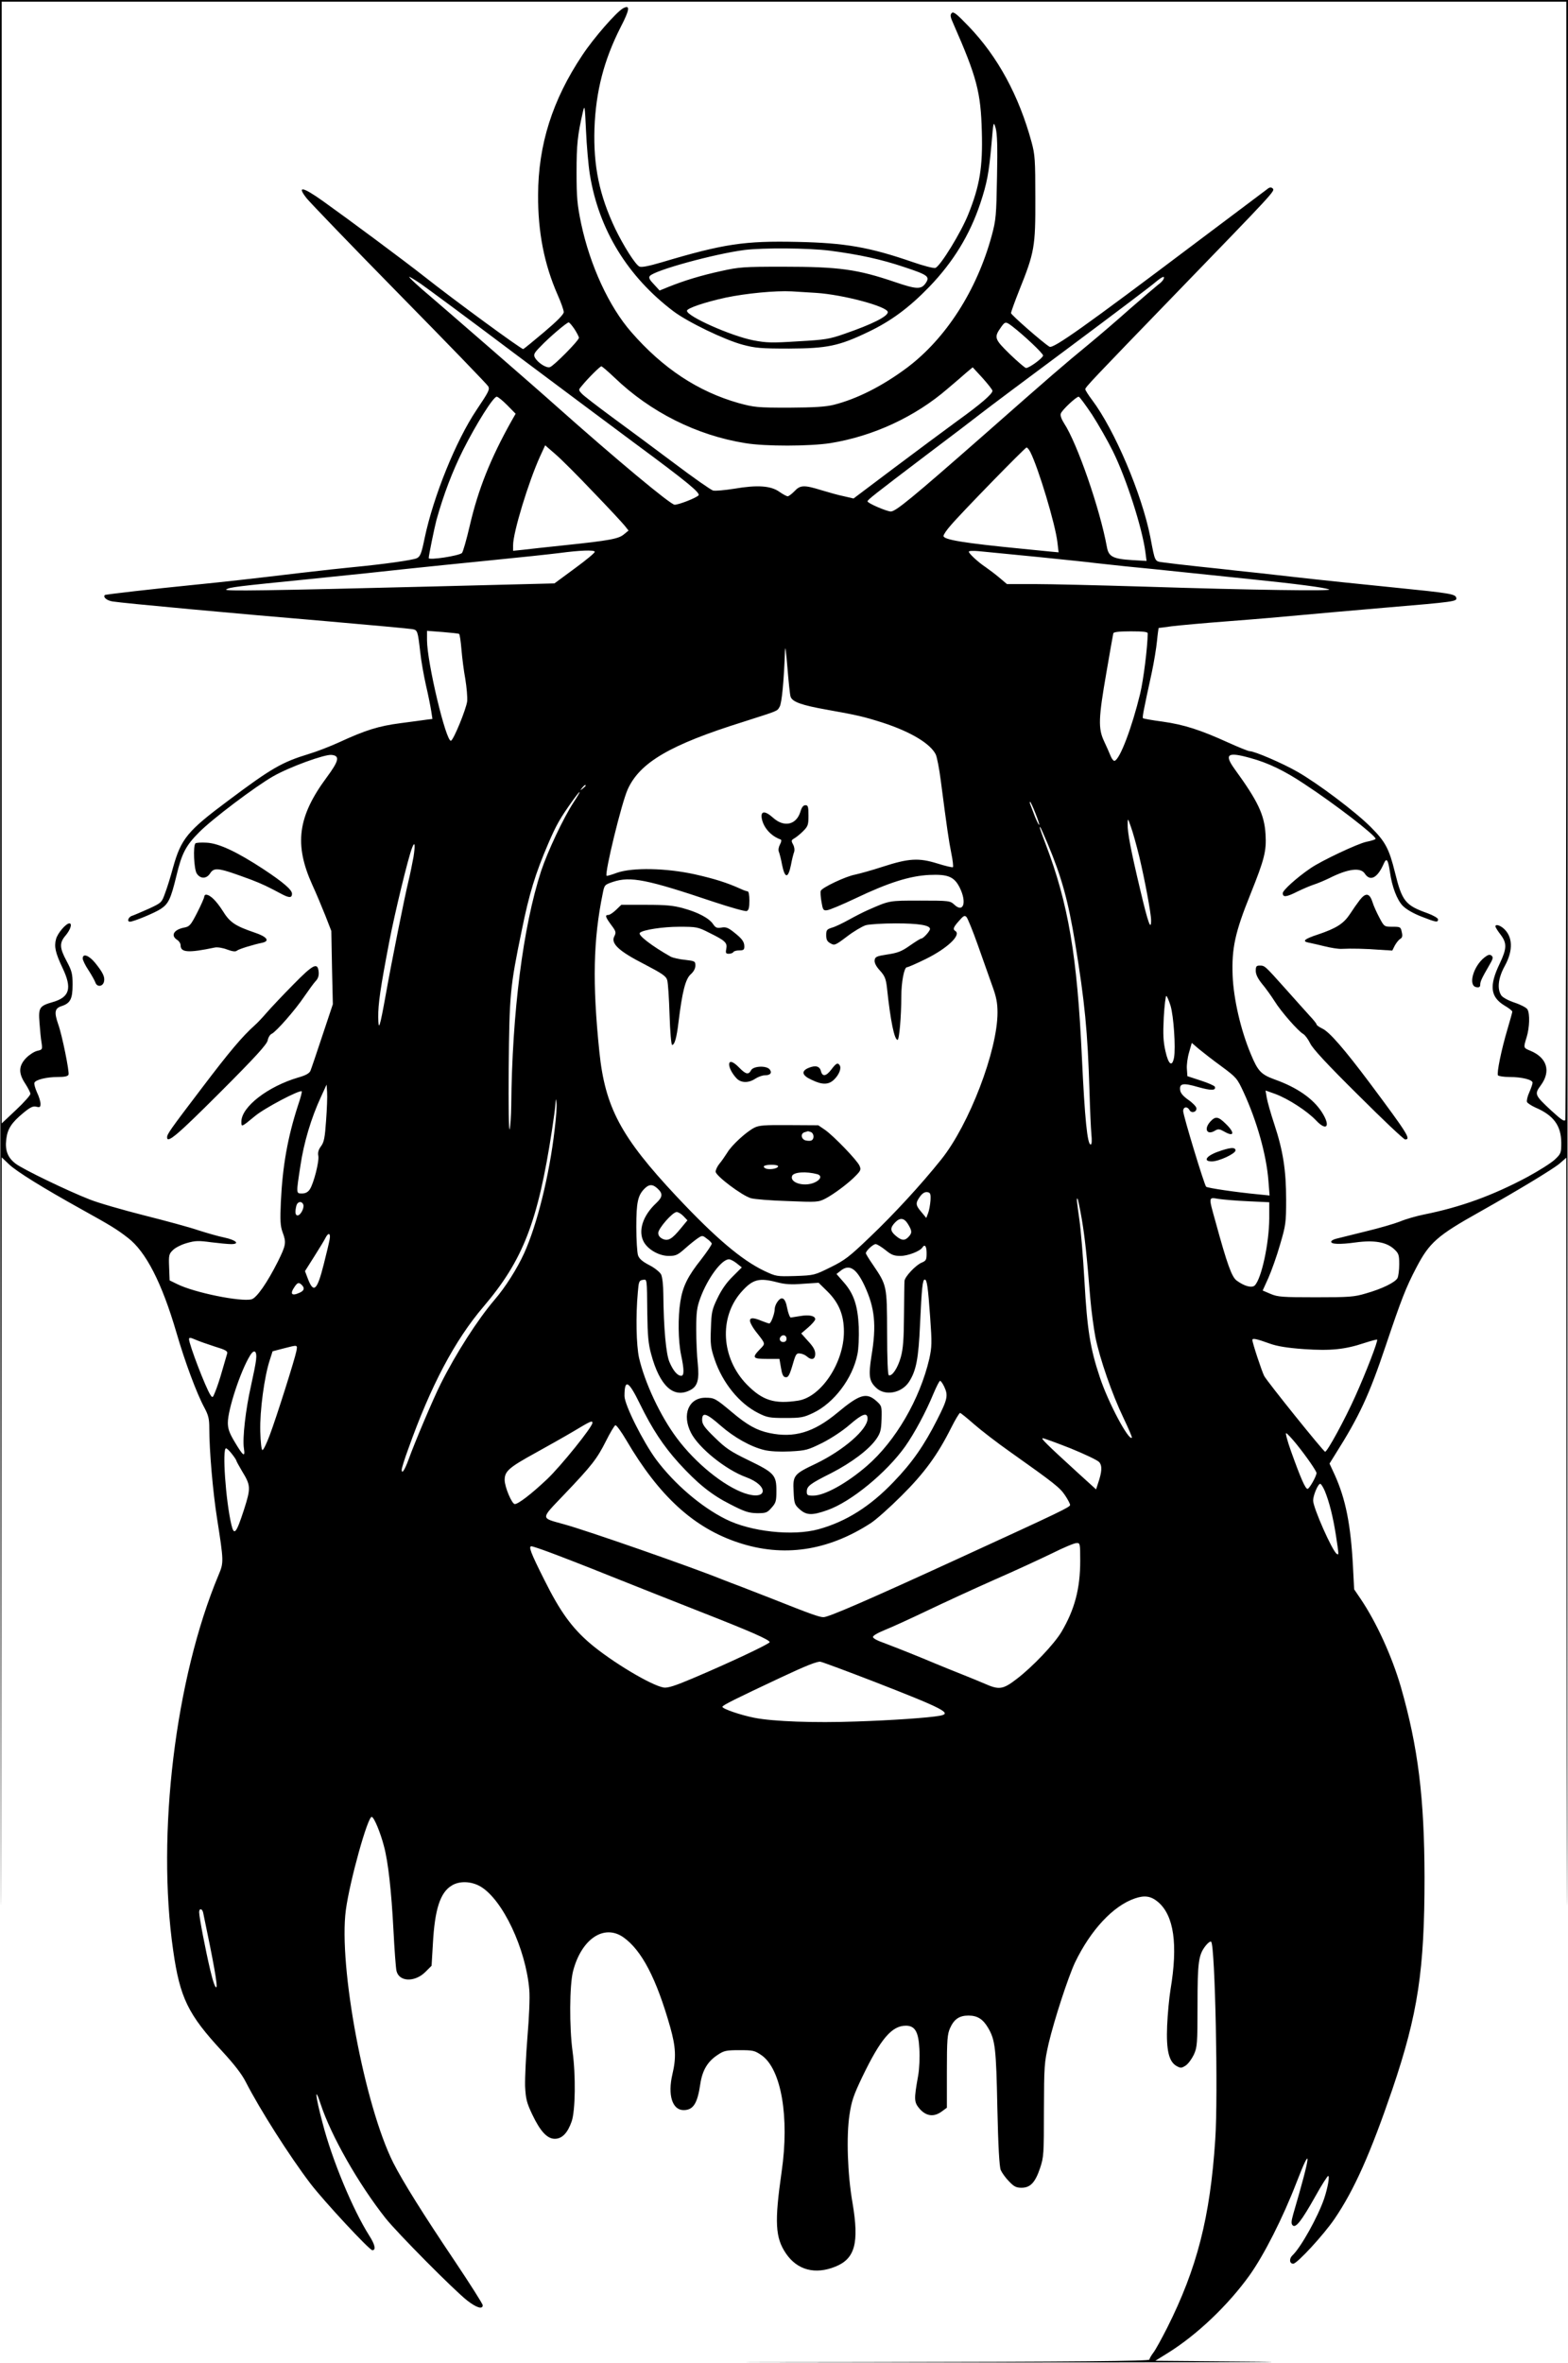 <?xml version="1.0" encoding="UTF-8" standalone="yes"?>
<svg version="1.0" xmlns="http://www.w3.org/2000/svg" width="929" height="1400" viewBox="0 0 929 1400" preserveAspectRatio="xMidYMid meet">
  <g transform="translate(0,1400) scale(0.1,-0.1)" fill="#000000" stroke="none">
    <path d="M2 6998 c2 -3852 4 -5394 5 -3428 l3 3574 43 -41 c44 -42 196 -137
432 -268 171 -95 206 -116 273 -168 106 -81 201 -266 287 -560 51 -176 121
-363 166 -446 24 -45 29 -66 29 -122 0 -131 21 -376 46 -534 40 -256 40 -261
9 -335 -257 -613 -368 -1537 -269 -2224 40 -281 88 -379 289 -596 72 -78 118
-137 141 -183 84 -164 259 -439 383 -602 82 -107 350 -395 367 -395 23 0 16
33 -18 86 -97 153 -220 447 -277 668 -43 161 -49 227 -11 111 61 -186 223
-471 384 -675 70 -88 407 -428 484 -488 55 -43 92 -54 92 -28 0 8 -75 126
-166 262 -187 278 -307 470 -364 582 -170 339 -325 1165 -281 1497 23 172 131
560 154 552 14 -4 51 -93 72 -174 25 -93 44 -266 56 -495 6 -117 14 -226 18
-243 15 -66 109 -69 172 -6 l36 36 8 134 c11 200 43 300 111 341 46 29 116 26
170 -5 132 -77 270 -370 290 -613 4 -45 -1 -160 -11 -279 -9 -111 -15 -241
-14 -290 4 -77 9 -98 42 -168 48 -101 89 -145 134 -145 43 0 76 34 100 103 22
64 25 273 5 417 -19 141 -18 389 3 472 49 191 183 282 298 202 109 -77 196
-244 278 -533 33 -118 36 -180 13 -278 -29 -123 -1 -213 66 -213 57 0 82 38
99 154 12 81 43 134 103 173 37 25 50 28 129 28 81 0 90 -2 131 -30 117 -82
166 -366 119 -690 -43 -300 -38 -391 26 -485 67 -98 173 -126 293 -77 116 47
141 140 101 377 -30 171 -37 397 -18 522 12 82 25 118 76 225 109 226 175 303
258 303 54 0 75 -36 80 -137 3 -50 0 -118 -7 -158 -26 -145 -25 -158 10 -199
39 -43 84 -48 130 -14 l30 22 0 215 c0 189 3 221 19 257 24 53 55 74 109 74
53 0 86 -21 117 -74 41 -71 47 -117 54 -471 5 -230 12 -350 20 -370 7 -16 29
-47 49 -67 29 -31 43 -38 74 -38 52 0 81 30 110 116 22 66 23 83 23 344 1 265
2 279 28 395 34 143 115 391 156 479 93 193 226 336 355 380 58 20 95 14 137
-21 94 -80 119 -250 74 -519 -8 -49 -17 -145 -20 -214 -6 -145 10 -213 56
-239 24 -13 29 -13 54 3 15 10 36 39 48 64 20 44 22 63 22 292 0 261 6 301 50
356 13 16 27 26 31 21 23 -23 42 -912 24 -1172 -30 -459 -108 -763 -285 -1115
-32 -63 -68 -129 -81 -146 -13 -17 -24 -36 -24 -42 0 -9 -425 -13 -1702 -15
-1100 -1 -877 -2 627 -2 1282 0 2056 2 1720 5 l-610 5 77 48 c170 106 354 281
481 458 87 122 198 342 278 549 93 241 87 175 -18 -183 -13 -46 -14 -60 -4
-70 18 -17 52 26 134 172 37 67 72 121 76 121 10 0 -2 -69 -24 -135 -37 -108
-138 -289 -187 -335 -21 -19 -19 -50 4 -50 23 0 182 173 245 266 117 172 213
388 343 769 151 446 190 704 190 1254 -1 471 -38 770 -140 1127 -53 182 -145
384 -239 523 l-38 56 -7 135 c-13 247 -43 399 -108 543 l-31 67 33 53 c144
228 201 350 301 648 91 270 118 341 181 461 77 147 123 188 373 328 231 130
434 253 475 287 l40 35 2 -3574 c2 -1965 4 -422 5 3430 l3 7002 -4645 0 -4645
0 2 -7002z m9278 3688 c0 -1817 -3 -3311 -6 -3320 -5 -12 -23 0 -83 55 -99 92
-101 97 -62 150 61 83 37 163 -61 204 -43 18 -43 16 -23 81 17 56 20 137 5
164 -5 10 -39 28 -75 40 -37 12 -72 31 -80 43 -26 38 -19 103 20 174 52 94 48
177 -9 225 -22 18 -46 24 -46 10 0 -5 13 -26 30 -48 39 -51 38 -83 -5 -173
-63 -131 -55 -197 29 -248 26 -15 46 -31 46 -36 0 -4 -13 -51 -29 -105 -36
-121 -64 -259 -56 -272 3 -5 34 -10 68 -10 74 0 137 -16 137 -34 0 -8 -9 -33
-19 -56 -11 -24 -17 -50 -14 -58 3 -7 26 -22 50 -33 108 -46 153 -108 153
-210 0 -59 -2 -64 -38 -98 -21 -20 -94 -66 -162 -103 -206 -110 -395 -179
-615 -223 -44 -9 -107 -27 -140 -41 -33 -13 -125 -40 -205 -59 -80 -20 -158
-39 -173 -43 -16 -4 -29 -11 -30 -17 -3 -16 51 -18 145 -5 110 15 183 2 228
-40 27 -25 30 -34 30 -90 0 -34 -5 -70 -10 -81 -14 -26 -92 -64 -187 -91 -70
-21 -99 -23 -298 -23 -198 0 -225 2 -267 20 l-47 20 34 75 c18 41 50 130 69
197 34 115 36 131 36 266 0 173 -18 290 -70 447 -21 63 -41 134 -45 158 l-7
42 59 -21 c77 -29 188 -101 240 -156 64 -68 88 -35 35 48 -51 80 -147 147
-279 194 -82 30 -100 49 -142 150 -60 143 -102 325 -108 465 -6 163 14 256
106 484 83 207 95 255 89 354 -7 116 -45 196 -183 386 -64 89 -43 104 95 65
103 -28 201 -75 319 -154 180 -118 421 -304 421 -324 0 -4 -25 -12 -55 -18
-52 -11 -266 -112 -330 -156 -81 -55 -165 -131 -165 -148 0 -26 21 -24 88 10
31 15 75 34 97 41 22 7 62 24 89 37 113 57 187 66 212 28 32 -49 76 -26 113
60 16 36 25 23 36 -50 12 -88 42 -166 76 -201 21 -21 62 -45 111 -64 87 -34
98 -36 98 -16 0 7 -27 23 -62 36 -132 47 -151 71 -193 241 -35 141 -56 182
-144 270 -91 91 -313 258 -434 327 -89 51 -254 122 -283 122 -8 0 -65 23 -127
51 -165 75 -261 106 -388 124 -62 8 -115 18 -117 20 -5 5 2 42 52 271 13 61
27 146 31 188 4 42 9 76 10 76 2 0 37 4 77 10 40 5 192 19 338 30 146 11 333
27 415 35 83 8 312 28 510 45 416 35 427 37 423 58 -4 23 -34 28 -373 62 -170
17 -431 44 -580 61 -148 17 -304 34 -345 38 -41 5 -145 16 -230 25 -85 9 -177
20 -205 24 -56 8 -50 -3 -80 152 -50 253 -211 633 -345 811 -22 29 -40 58 -40
63 0 12 35 49 545 576 573 592 580 599 566 613 -8 8 -16 8 -26 2 -7 -6 -200
-150 -427 -321 -666 -502 -848 -631 -870 -618 -36 21 -228 189 -228 199 0 7
22 68 49 136 90 224 96 257 95 544 0 227 -2 258 -22 332 -75 276 -200 507
-373 687 -70 73 -90 89 -100 79 -11 -11 -9 -23 10 -65 138 -314 162 -404 168
-638 6 -209 -12 -320 -80 -489 -42 -106 -165 -307 -195 -318 -8 -4 -70 12
-136 35 -255 88 -399 113 -681 119 -314 7 -436 -11 -805 -121 -78 -23 -120
-31 -132 -25 -25 13 -94 123 -143 224 -94 198 -130 371 -123 594 8 220 56 405
155 600 54 104 58 135 15 112 -39 -21 -174 -175 -242 -278 -177 -265 -261
-530 -262 -828 -1 -220 36 -410 116 -592 20 -45 36 -90 36 -102 0 -13 -38 -52
-116 -118 -64 -54 -119 -99 -124 -101 -9 -3 -408 289 -585 429 -122 96 -445
336 -602 448 -121 86 -156 92 -96 16 22 -27 271 -286 554 -574 283 -288 518
-531 522 -540 9 -19 3 -31 -70 -140 -122 -182 -255 -511 -307 -758 -19 -93
-26 -110 -47 -120 -24 -11 -192 -35 -379 -53 -52 -5 -192 -20 -310 -34 -309
-37 -455 -53 -625 -70 -250 -25 -530 -57 -534 -61 -12 -13 13 -33 46 -38 60
-10 742 -73 1268 -117 264 -23 492 -44 508 -47 31 -6 32 -9 47 -138 5 -49 21
-138 34 -196 14 -59 27 -127 31 -152 l7 -46 -33 -4 c-19 -3 -89 -12 -156 -21
-131 -17 -209 -42 -361 -112 -52 -24 -134 -56 -181 -70 -161 -49 -223 -85
-478 -276 -243 -181 -280 -226 -328 -398 -14 -52 -35 -120 -47 -151 -20 -56
-21 -57 -96 -92 -43 -19 -87 -38 -99 -42 -22 -6 -33 -35 -13 -35 21 0 147 52
183 76 45 30 59 59 92 195 32 135 57 181 135 259 78 79 333 271 438 331 96 55
304 131 346 127 51 -5 45 -34 -29 -134 -171 -231 -193 -396 -85 -635 24 -52
58 -134 78 -184 l35 -90 4 -217 5 -217 -62 -186 c-34 -103 -66 -197 -71 -209
-7 -15 -29 -27 -72 -39 -180 -53 -337 -174 -337 -262 0 -33 0 -33 80 33 57 48
267 158 278 147 2 -2 -7 -39 -22 -82 -62 -191 -92 -361 -102 -573 -5 -110 -3
-143 10 -179 23 -62 21 -76 -28 -175 -62 -123 -125 -215 -156 -223 -63 -16
-337 39 -440 90 l-45 22 -3 78 c-3 70 -1 79 22 101 13 14 50 33 82 42 51 15
71 15 145 5 48 -6 101 -11 118 -11 55 0 30 24 -40 39 -35 7 -104 27 -154 43
-49 17 -193 56 -320 88 -126 32 -273 74 -325 95 -128 50 -396 179 -438 212
-46 35 -63 78 -55 143 7 63 32 100 101 157 41 34 58 42 77 37 21 -5 25 -3 25
17 0 13 -9 44 -21 68 -11 25 -18 50 -15 57 7 18 72 34 139 34 40 0 59 4 63 14
6 16 -38 234 -61 298 -25 72 -21 95 20 108 52 17 65 43 65 127 0 64 -4 81 -35
139 -43 80 -44 109 -5 154 28 34 39 70 21 70 -20 0 -70 -58 -79 -93 -12 -44
-4 -81 38 -170 58 -121 43 -174 -57 -203 -80 -23 -86 -33 -79 -123 3 -42 8
-95 12 -117 6 -41 5 -42 -25 -49 -18 -4 -47 -23 -66 -42 -45 -47 -47 -90 -5
-153 16 -25 30 -52 30 -60 0 -8 -38 -51 -85 -95 l-85 -80 0 3323 0 3322 4635
0 4635 0 0 -3304z m-5785 2279 c53 -326 224 -604 495 -809 85 -64 302 -169
410 -198 75 -20 108 -23 275 -23 226 1 295 15 470 99 134 64 241 143 361 267
142 148 239 306 302 494 40 121 51 180 66 348 12 140 12 141 25 98 9 -33 12
-110 8 -290 -4 -228 -6 -253 -31 -346 -88 -324 -271 -610 -503 -784 -145 -108
-295 -184 -433 -219 -49 -12 -114 -16 -265 -17 -188 0 -206 2 -298 27 -241 68
-450 206 -637 421 -132 151 -244 394 -297 643 -23 112 -27 152 -27 304 0 164
6 219 37 355 11 47 12 41 19 -110 4 -88 14 -205 23 -260z m1422 -450 c175 -23
303 -51 440 -97 139 -46 153 -56 129 -93 -27 -41 -54 -40 -183 4 -224 76 -331
91 -665 91 -233 0 -259 -2 -367 -26 -118 -26 -214 -55 -309 -93 l-54 -22 -34
37 c-26 27 -32 39 -24 49 28 34 383 131 560 154 112 14 381 12 507 -4z m-2423
-197 c33 -23 284 -208 556 -413 272 -204 592 -442 710 -530 313 -231 393 -297
378 -310 -18 -17 -117 -55 -141 -55 -24 0 -348 270 -702 585 -103 93 -693 605
-745 649 -66 55 -132 116 -125 116 4 0 35 -19 69 -42z m4400 29 c-3 -8 -17
-23 -33 -34 -15 -12 -90 -76 -167 -143 -76 -68 -186 -162 -243 -209 -152 -125
-217 -181 -621 -537 -427 -375 -523 -454 -552 -454 -24 0 -138 49 -138 60 0 9
30 33 345 272 149 112 297 225 330 251 33 26 269 203 525 393 256 191 483 362
504 381 42 35 59 42 50 20z m-2059 -82 c159 -10 425 -81 425 -114 0 -25 -90
-71 -255 -128 -91 -32 -116 -36 -277 -45 -155 -10 -187 -9 -265 6 -132 26
-393 142 -393 175 0 15 106 51 230 78 119 25 294 42 390 37 30 -2 95 -6 145
-9z m-1431 -215 c14 -22 26 -45 26 -51 0 -16 -149 -167 -172 -174 -21 -7 -72
26 -89 57 -9 17 -5 27 33 65 52 55 156 143 167 143 5 0 20 -18 35 -40z m2592
18 c68 -52 184 -161 184 -174 0 -14 -81 -74 -101 -74 -6 0 -49 37 -96 82 -92
90 -95 99 -52 160 24 34 28 34 65 6z m-2355 -305 c212 -204 487 -342 774 -388
119 -20 382 -19 505 0 254 41 502 156 694 322 44 37 95 81 114 98 l35 29 59
-64 c32 -36 58 -69 58 -75 0 -19 -71 -80 -210 -180 -74 -54 -242 -179 -374
-278 l-239 -180 -56 13 c-31 6 -91 23 -134 36 -103 32 -126 31 -160 -6 -16
-16 -34 -30 -40 -30 -6 0 -29 12 -50 27 -51 36 -131 41 -266 18 -56 -9 -113
-14 -126 -11 -14 4 -118 77 -232 163 -115 86 -280 209 -368 273 -88 65 -169
127 -179 139 -19 21 -19 22 0 44 39 48 109 117 117 117 4 0 39 -30 78 -67z
m-636 -163 l50 -51 -24 -42 c-125 -223 -198 -406 -248 -622 -19 -82 -40 -155
-46 -161 -19 -17 -197 -44 -197 -30 0 15 34 181 46 226 42 150 94 287 158 415
80 158 179 315 199 315 7 0 35 -23 62 -50z m3465 -56 c38 -59 94 -157 124
-218 80 -162 173 -453 192 -595 l7 -54 -85 5 c-115 7 -140 21 -150 78 -41 225
-176 615 -254 733 -15 24 -23 45 -19 57 6 20 91 100 106 100 5 0 40 -48 79
-106z m-2956 -458 c91 -94 175 -185 187 -200 l23 -29 -27 -22 c-31 -27 -85
-37 -352 -65 -104 -11 -216 -23 -247 -27 l-58 -6 0 34 c0 75 91 374 160 526
l30 65 60 -52 c33 -28 134 -129 224 -224z m2590 237 c48 -94 149 -429 161
-536 l7 -59 -54 5 c-29 3 -101 10 -161 16 -348 34 -467 54 -467 76 0 8 19 36
43 63 58 69 440 461 449 461 4 1 14 -11 22 -26z m-2580 -591 c3 -5 -50 -49
-117 -98 l-122 -90 -710 -18 c-999 -25 -1253 -29 -1235 -18 22 14 60 18 498
62 218 22 476 49 572 60 96 10 317 33 490 50 173 17 360 37 415 44 121 16 202
19 209 8z m2631 -32 c165 -17 314 -32 330 -35 17 -2 100 -11 185 -20 85 -8
241 -24 345 -35 105 -11 278 -29 385 -40 276 -28 452 -51 475 -62 25 -10 -445
-4 -1100 17 -264 8 -554 15 -644 15 l-165 0 -45 38 c-25 21 -62 49 -81 62 -44
29 -100 81 -100 92 0 5 26 6 58 3 31 -3 192 -19 357 -35z m-3435 -455 c4 -3
10 -44 14 -92 4 -49 14 -128 23 -176 8 -49 13 -108 11 -131 -6 -47 -80 -228
-96 -234 -29 -9 -142 465 -142 596 l0 55 92 -7 c50 -4 95 -9 98 -11z m4080 3
c-1 -83 -25 -275 -45 -358 -48 -198 -119 -387 -151 -397 -6 -2 -17 11 -24 29
-7 18 -25 58 -39 88 -35 75 -33 135 14 405 21 121 39 226 41 233 2 8 32 12
104 12 73 0 100 -3 100 -12z m-2116 -375 c10 -31 67 -51 214 -77 185 -33 222
-42 332 -77 166 -54 282 -124 314 -188 7 -14 21 -84 30 -156 37 -284 47 -353
62 -428 9 -43 13 -81 10 -84 -3 -3 -45 7 -93 22 -110 34 -168 31 -325 -20 -61
-20 -134 -40 -161 -46 -56 -10 -197 -77 -204 -96 -3 -6 -1 -36 4 -65 8 -48 11
-53 33 -50 14 1 90 33 170 71 195 93 320 132 435 138 112 5 149 -10 182 -77
42 -86 21 -150 -33 -99 -25 23 -30 24 -203 24 -187 0 -179 1 -311 -57 -25 -11
-74 -36 -110 -56 -36 -20 -81 -42 -100 -47 -31 -10 -35 -14 -35 -45 0 -26 6
-38 25 -48 24 -14 29 -12 98 40 40 31 90 60 111 67 21 6 101 11 178 11 136 0
203 -11 203 -33 0 -13 -40 -57 -52 -57 -5 0 -35 -19 -68 -42 -48 -34 -72 -43
-132 -52 -65 -10 -73 -14 -76 -34 -2 -15 8 -36 31 -61 29 -32 36 -49 42 -102
21 -198 44 -309 63 -309 10 0 22 142 22 256 0 86 17 174 33 174 7 0 57 22 112
49 128 63 212 143 175 166 -16 10 -12 22 22 60 26 30 33 34 44 23 7 -7 38 -83
68 -168 30 -85 68 -193 85 -240 24 -65 31 -102 31 -158 0 -226 -168 -664 -333
-870 -119 -149 -281 -325 -426 -463 -118 -113 -146 -135 -230 -176 -95 -47
-97 -48 -209 -52 -111 -3 -113 -3 -185 31 -133 64 -287 194 -518 440 -331 353
-424 528 -458 858 -42 408 -36 664 20 937 10 51 11 52 61 69 103 34 200 15
595 -118 99 -33 188 -58 197 -55 12 5 16 20 16 62 0 33 -4 55 -11 55 -6 0 -25
7 -42 15 -80 36 -152 59 -272 86 -170 37 -366 41 -459 9 -32 -12 -60 -20 -62
-18 -13 14 89 433 125 512 72 159 250 264 685 400 212 68 199 62 215 89 13 20
26 158 32 337 1 30 7 -15 14 -101 7 -86 15 -165 19 -176z m-1214 -527 c0 -2
-8 -10 -17 -17 -16 -13 -17 -12 -4 4 13 16 21 21 21 13z m-71 -98 c-62 -95
-154 -291 -193 -408 -107 -329 -172 -838 -177 -1390 -1 -63 -5 -126 -10 -140
-4 -14 -7 141 -5 365 4 433 8 479 77 812 44 218 81 338 157 515 48 112 71 152
149 261 49 67 50 58 2 -15z m2735 -64 c15 -37 25 -68 23 -70 -2 -3 -13 19 -25
48 -11 29 -23 61 -27 71 -4 9 -5 17 -2 17 3 0 17 -30 31 -66z m616 -259 c33
-138 70 -336 70 -377 0 -65 -18 -16 -63 175 -57 239 -77 345 -76 395 0 37 1
37 20 -18 11 -30 33 -109 49 -175z m-542 75 c82 -196 120 -333 162 -586 57
-351 74 -520 85 -879 3 -104 8 -218 11 -252 4 -39 3 -63 -4 -63 -20 0 -35 156
-52 515 -28 605 -80 911 -216 1268 -32 84 -39 106 -30 96 2 -2 22 -47 44 -99z
m-3758 -76 c-7 -38 -20 -103 -30 -144 -23 -94 -100 -478 -134 -670 -36 -200
-44 -224 -45 -135 -1 78 13 173 65 445 32 167 112 499 136 559 16 41 19 16 8
-55z m4485 -881 c19 -63 31 -250 21 -307 -11 -59 -33 -44 -51 37 -13 58 -15
97 -10 200 4 70 11 127 15 127 4 0 15 -26 25 -57z m302 -360 c89 -66 93 -71
131 -153 79 -171 135 -371 147 -523 l7 -89 -69 7 c-127 12 -298 37 -307 45
-11 11 -135 419 -136 448 0 26 25 30 38 5 12 -20 45 -10 40 14 -2 9 -23 31
-48 48 -31 22 -46 40 -48 58 -5 40 19 43 108 17 75 -21 105 -21 98 2 -2 6 -40
23 -84 37 l-79 26 -3 43 c-2 23 4 68 13 98 l16 56 42 -36 c23 -19 83 -66 134
-103z m-5305 -321 c-7 -101 -12 -128 -30 -152 -15 -20 -20 -38 -16 -57 6 -33
-27 -162 -50 -198 -11 -17 -26 -25 -46 -25 -36 0 -36 -5 -10 165 20 135 63
281 122 408 l33 72 3 -45 c2 -25 -1 -101 -6 -168z m1354 -55 c-31 -269 -104
-563 -181 -732 -41 -90 -111 -201 -175 -275 -99 -116 -228 -316 -319 -498 -43
-85 -155 -349 -191 -450 -23 -62 -40 -87 -40 -58 0 8 17 64 39 123 133 374
276 644 446 843 234 275 322 502 405 1043 11 72 21 144 21 161 2 31 2 31 6 3
3 -15 -2 -87 -11 -160z m611 -349 c31 -29 29 -49 -8 -84 -82 -76 -111 -169
-73 -234 27 -45 91 -80 146 -80 42 0 53 5 98 45 28 25 62 52 76 61 24 16 27
16 51 -3 15 -10 28 -24 30 -29 2 -6 -27 -48 -63 -95 -79 -99 -109 -160 -123
-249 -15 -92 -13 -233 4 -315 19 -89 19 -125 1 -125 -22 0 -47 29 -69 80 -21
46 -35 202 -37 405 0 50 -6 101 -13 115 -7 14 -38 39 -69 55 -41 21 -61 38
-68 59 -5 16 -10 91 -10 168 0 146 9 187 49 227 27 27 49 27 78 -1z m1616 -69
c-2 -26 -8 -60 -14 -75 l-11 -29 -29 35 c-35 41 -36 53 -8 92 14 19 28 28 43
26 18 -3 21 -9 19 -49z m1880 -5 l127 -6 0 -97 c-1 -147 -46 -356 -86 -396
-17 -16 -61 -5 -107 29 -29 21 -56 95 -126 351 -41 147 -42 143 17 133 26 -4
104 -11 175 -14z m-984 -104 c19 -113 30 -216 51 -475 6 -71 20 -173 30 -226
26 -128 99 -339 166 -478 30 -63 53 -116 50 -118 -19 -19 -141 210 -190 359
-57 170 -75 283 -91 571 -8 144 -22 307 -30 362 -15 107 -18 131 -11 124 3 -3
14 -56 25 -119z m-4612 84 c7 -19 -16 -64 -34 -64 -14 0 -16 21 -7 58 7 25 32
29 41 6z m2253 -69 l23 -24 -38 -46 c-53 -65 -76 -79 -109 -64 -17 8 -26 20
-26 35 0 27 85 124 109 124 10 0 28 -11 41 -25z m1330 -47 c25 -41 25 -53 0
-78 -22 -22 -42 -18 -77 13 -29 26 -29 44 -1 74 30 32 55 29 78 -9z m-3427
-90 c-3 -18 -19 -85 -35 -148 -39 -155 -60 -174 -94 -85 l-17 45 55 87 c31 49
61 98 67 111 17 33 31 27 24 -10z m3293 -63 c35 -29 51 -35 89 -35 44 0 116
28 130 50 14 22 25 8 25 -34 0 -39 -3 -45 -30 -56 -35 -15 -99 -83 -101 -108
-1 -9 -2 -100 -3 -202 -1 -145 -5 -199 -19 -250 -18 -64 -51 -114 -71 -107 -6
2 -10 95 -10 253 -1 280 -1 279 -85 403 -23 33 -41 63 -41 67 0 14 43 54 58
54 8 0 34 -16 58 -35z m-881 -79 l30 -24 -54 -54 c-36 -35 -66 -78 -90 -128
-33 -68 -36 -84 -39 -180 -4 -93 -1 -115 22 -183 47 -139 146 -261 257 -317
53 -27 67 -30 161 -30 94 0 109 3 166 30 122 58 233 203 262 347 7 32 10 101
8 162 -6 127 -29 197 -90 266 l-42 48 23 18 c52 43 94 17 143 -87 61 -131 72
-233 41 -418 -18 -117 -14 -148 29 -188 52 -49 149 -31 193 35 43 66 57 137
66 342 10 216 15 265 28 265 13 0 19 -42 32 -224 11 -152 10 -175 -5 -245 -56
-240 -200 -488 -370 -635 -119 -103 -251 -176 -318 -176 -33 0 -38 3 -38 23 0
33 18 47 146 111 120 62 223 139 267 203 23 34 28 51 30 117 2 76 1 78 -31
107 -59 52 -99 40 -232 -71 -140 -116 -255 -150 -402 -119 -75 16 -131 47
-222 124 -98 82 -104 85 -158 85 -98 -1 -139 -100 -84 -208 46 -90 206 -219
327 -263 136 -50 128 -141 -9 -95 -124 43 -291 178 -402 327 -98 131 -190 328
-224 476 -16 74 -20 247 -7 388 5 63 8 70 29 73 26 4 25 15 27 -198 2 -131 6
-181 23 -242 51 -189 133 -264 231 -213 44 22 55 62 45 158 -5 45 -9 136 -9
202 0 102 4 130 24 185 43 117 126 230 170 230 9 0 30 -11 46 -24z m239 -112
c46 -12 83 -15 154 -9 l92 6 54 -53 c67 -67 96 -139 96 -237 0 -183 -134 -386
-270 -408 -141 -22 -212 0 -306 96 -151 156 -165 395 -33 546 68 77 105 87
213 59z m-2816 -16 c19 -19 14 -34 -13 -46 -48 -22 -59 -7 -29 36 17 25 25 27
42 10z m-515 -365 c63 -19 77 -27 73 -41 -3 -9 -16 -56 -30 -103 -13 -47 -32
-103 -41 -124 -14 -36 -16 -37 -28 -19 -28 42 -127 300 -127 331 0 11 8 10 38
-3 20 -9 72 -27 115 -41z m6252 17 c42 -15 102 -25 200 -32 159 -11 244 -2
358 36 40 13 74 22 76 20 7 -6 -66 -195 -130 -337 -61 -136 -165 -327 -178
-327 -9 0 -343 415 -361 449 -14 27 -70 196 -70 213 0 12 22 8 105 -22z
m-5769 -44 c-9 -47 -118 -392 -158 -498 -18 -48 -37 -88 -43 -88 -6 0 -11 46
-13 112 -3 120 24 324 57 423 l16 50 65 17 c86 22 83 23 76 -16z m-239 -53
c-2 -21 -16 -90 -30 -153 -32 -141 -51 -310 -42 -369 9 -57 -4 -48 -55 38 -31
52 -40 77 -40 113 0 78 75 306 131 397 25 42 43 29 36 -26z m4077 -157 c25
-53 20 -75 -42 -197 -76 -150 -147 -253 -257 -367 -138 -145 -282 -236 -445
-281 -152 -42 -403 -15 -551 60 -146 73 -303 208 -411 352 -78 106 -188 325
-188 377 0 104 24 92 92 -48 72 -147 138 -247 229 -348 111 -122 194 -189 305
-245 85 -44 110 -52 159 -53 52 0 60 2 86 32 26 29 29 39 29 101 0 93 -13 107
-166 181 -107 52 -135 71 -199 134 -62 60 -75 79 -75 105 0 47 25 40 108 -33
82 -72 181 -127 261 -146 33 -8 91 -11 153 -8 93 5 104 8 191 51 53 27 121 72
161 107 75 65 106 76 106 36 0 -64 -142 -187 -305 -266 -133 -63 -138 -70
-133 -166 3 -71 6 -78 36 -105 40 -36 74 -37 164 -5 140 49 350 222 460 376
56 79 125 208 168 313 18 42 35 77 40 77 4 0 15 -15 24 -34z m176 -222 c41
-36 138 -111 215 -165 264 -187 295 -212 325 -257 17 -25 30 -51 30 -57 0 -13
-45 -35 -660 -317 -538 -247 -771 -348 -801 -348 -25 0 -80 20 -304 109 -71
28 -155 60 -185 72 -30 11 -82 31 -115 44 -183 74 -800 289 -932 325 -143 40
-143 27 -1 176 166 174 195 212 248 317 25 50 50 92 56 94 6 2 35 -38 65 -89
194 -331 400 -519 663 -606 267 -89 530 -50 785 115 31 20 113 93 182 162 135
134 214 242 295 404 24 48 48 87 52 87 4 0 41 -30 82 -66z m-2260 7 c0 -24
-186 -255 -268 -333 -92 -87 -171 -148 -192 -148 -17 0 -60 101 -60 143 0 52
26 74 184 161 69 38 170 95 224 127 100 60 112 66 112 50z m4173 -128 c61 -76
117 -158 117 -169 0 -19 -43 -94 -53 -94 -13 0 -40 61 -98 223 -21 59 -34 107
-29 107 5 0 33 -30 63 -67z m-1340 -23 c83 -34 160 -70 170 -82 18 -22 16 -57
-8 -127 l-11 -34 -109 99 c-184 168 -220 204 -207 204 7 0 81 -27 165 -60z
m-4969 -33 c15 -19 26 -36 26 -39 0 -3 15 -31 34 -63 52 -85 53 -99 11 -230
-45 -138 -58 -155 -74 -88 -34 144 -55 453 -32 453 6 0 21 -15 35 -33z m6475
-219 c27 -66 49 -154 66 -263 18 -119 18 -118 5 -110 -26 16 -140 273 -140
316 0 31 29 99 42 99 5 0 17 -19 27 -42z m-1449 -415 c0 -164 -33 -288 -111
-420 -43 -72 -170 -206 -264 -278 -83 -64 -105 -67 -191 -29 -33 14 -86 36
-119 49 -33 13 -143 57 -245 100 -102 42 -210 84 -240 95 -30 10 -56 24 -58
32 -1 8 26 24 70 42 40 16 152 67 248 113 96 46 276 129 400 184 124 54 279
126 345 158 66 33 130 60 143 60 21 1 22 -1 22 -106z m-3149 53 c52 -19 218
-83 369 -144 151 -60 392 -156 535 -212 291 -114 405 -164 405 -178 0 -10
-240 -123 -455 -214 -106 -45 -148 -58 -172 -55 -74 12 -307 152 -435 260
-109 93 -179 189 -273 378 -82 163 -95 199 -76 199 5 0 51 -15 102 -34z m1933
-770 c408 -159 460 -186 384 -200 -66 -12 -282 -27 -495 -34 -249 -9 -493 0
-604 22 -81 16 -189 53 -189 65 0 9 79 48 345 173 151 71 217 97 236 94 15 -3
160 -57 323 -120z m-3980 -1368 c64 -305 86 -432 78 -440 -6 -6 -19 28 -36
100 -28 118 -66 315 -66 344 0 26 19 22 24 -4z"/>
    <path d="M1158 9004 c-15 -15 -9 -154 8 -179 21 -32 57 -32 78 0 26 40 48 36
246 -37 62 -24 96 -40 184 -87 41 -21 56 -20 56 5 0 23 -54 69 -169 145 -156
102 -263 153 -336 157 -33 2 -63 0 -67 -4z"/>
    <path d="M1210 8688 c0 -7 -19 -50 -42 -95 -38 -74 -45 -82 -77 -88 -61 -12
-82 -47 -41 -73 11 -7 20 -21 20 -32 0 -43 46 -46 203 -13 16 3 47 -2 73 -12
30 -11 49 -14 57 -7 12 10 96 36 150 47 48 10 29 36 -43 60 -117 40 -148 60
-191 130 -38 59 -74 95 -99 95 -5 0 -10 -6 -10 -12z"/>
    <path d="M8056 8668 c-14 -18 -40 -55 -58 -83 -38 -57 -80 -84 -190 -121 -79
-26 -96 -40 -55 -48 12 -2 54 -12 92 -21 39 -10 85 -17 103 -16 63 3 138 1
219 -5 l82 -5 15 30 c9 16 23 34 32 39 12 7 15 17 9 41 -6 30 -9 31 -55 31
-48 0 -49 0 -77 53 -15 28 -35 71 -42 95 -17 52 -40 55 -75 10z"/>
    <path d="M8796 8329 c-68 -53 -100 -170 -48 -177 16 -3 22 2 22 15 0 19 10 40
53 114 23 39 25 48 14 58 -11 8 -20 6 -41 -10z"/>
    <path d="M490 8322 c0 -9 15 -41 34 -69 19 -29 37 -62 41 -73 9 -28 43 -26 51
4 7 28 -6 55 -54 114 -36 43 -72 56 -72 24z"/>
    <path d="M1738 8168 c-62 -63 -133 -138 -158 -167 -25 -29 -56 -62 -70 -74
-74 -66 -150 -156 -313 -371 -191 -251 -206 -273 -207 -293 -1 -40 62 14 313
265 211 211 278 285 283 309 3 17 14 35 24 39 27 13 140 142 193 221 26 38 56
79 67 91 15 15 20 33 18 55 -6 58 -31 46 -150 -75z"/>
    <path d="M7440 8249 c0 -21 12 -46 38 -78 21 -25 54 -71 73 -101 38 -62 141
-179 170 -195 11 -6 29 -31 41 -55 14 -31 101 -125 285 -307 145 -145 270
-263 278 -263 36 0 16 32 -210 335 -150 200 -239 303 -281 322 -19 9 -34 20
-34 25 0 4 -18 27 -40 50 -21 24 -88 97 -146 163 -121 135 -120 135 -151 135
-19 0 -23 -5 -23 -31z"/>
    <path d="M4742 9191 c-24 -78 -97 -94 -162 -35 -49 44 -76 41 -66 -8 11 -53
56 -102 111 -121 6 -2 5 -14 -4 -30 -8 -15 -11 -33 -6 -44 4 -10 13 -45 19
-78 8 -39 17 -60 26 -60 9 0 18 21 26 60 6 33 15 68 19 78 4 11 2 29 -6 44
-12 22 -11 26 6 36 11 6 35 25 53 43 29 29 32 37 32 93 0 53 -3 61 -18 61 -13
0 -22 -12 -30 -39z"/>
    <path d="M3650 8610 c-17 -16 -37 -30 -45 -30 -22 0 -19 -11 16 -59 29 -38 30
-45 19 -67 -23 -42 25 -88 176 -165 107 -56 130 -71 137 -95 5 -16 11 -109 14
-206 3 -98 10 -178 15 -178 15 0 27 42 38 135 22 180 41 255 72 283 18 16 28
35 28 52 0 26 -3 27 -61 34 -34 3 -71 12 -84 18 -113 64 -198 129 -184 142 17
18 138 36 232 36 105 0 111 -1 180 -36 95 -47 107 -59 100 -95 -5 -25 -2 -29
15 -29 12 0 24 5 27 10 3 6 19 10 36 10 24 0 29 4 29 23 0 29 -14 47 -65 87
-32 25 -46 30 -71 25 -26 -4 -34 -1 -48 19 -23 36 -89 71 -176 95 -60 17 -104
21 -222 21 l-147 0 -31 -30z"/>
    <path d="M4320 7694 c0 -20 18 -54 43 -81 26 -29 72 -30 112 -3 17 11 42 20
57 20 32 0 44 15 28 35 -20 24 -97 20 -110 -5 -15 -28 -31 -25 -70 15 -36 37
-60 45 -60 19z"/>
    <path d="M4926 7665 c-31 -41 -53 -45 -62 -11 -7 30 -32 37 -73 20 -46 -19
-40 -45 18 -71 64 -31 102 -30 135 4 28 28 42 65 31 82 -11 18 -21 13 -49 -24z"/>
    <path d="M4468 7319 c-48 -25 -133 -103 -159 -147 -13 -20 -33 -50 -46 -65
-13 -16 -23 -37 -23 -48 0 -24 156 -142 209 -157 20 -6 117 -14 217 -17 174
-7 182 -7 225 15 51 27 141 94 183 139 26 27 28 34 18 56 -15 33 -152 175
-203 211 l-41 28 -173 1 c-147 1 -178 -1 -207 -16z m336 -25 c18 -7 22 -39 5
-49 -5 -4 -21 -4 -35 -1 -28 7 -33 42 -6 49 9 3 18 5 19 6 1 0 8 -2 17 -5z
m-194 -203 c0 -12 -41 -21 -68 -15 -12 4 -19 10 -16 15 7 12 84 12 84 0z m233
-47 c29 -9 19 -34 -19 -50 -62 -26 -146 0 -131 40 9 23 84 28 150 10z"/>
    <path d="M7172 7357 c-42 -45 -21 -85 28 -54 17 10 26 9 51 -5 61 -36 68 -10
11 45 -44 43 -60 46 -90 14z"/>
    <path d="M7215 7177 c-69 -25 -89 -57 -35 -57 42 0 140 46 140 65 0 21 -33 18
-105 -8z"/>
    <path d="M4606 6288 c-9 -12 -16 -31 -16 -42 0 -27 -22 -86 -32 -86 -5 0 -25
7 -45 15 -54 23 -76 20 -68 -7 4 -13 19 -38 34 -57 59 -75 57 -69 23 -104 -48
-50 -43 -57 42 -57 l74 0 9 -52 c6 -38 13 -54 25 -56 19 -4 26 10 50 93 13 43
18 50 38 47 13 -1 31 -9 40 -17 28 -25 50 -19 50 15 0 22 -12 43 -42 75 l-41
46 41 35 c23 20 42 42 42 49 0 20 -36 28 -88 19 -26 -4 -51 -8 -57 -9 -5 0
-15 25 -21 55 -11 62 -32 75 -58 38z m54 -218 c0 -13 -7 -20 -20 -20 -19 0
-27 20 -13 33 13 14 33 6 33 -13z"/>
  </g>
</svg>